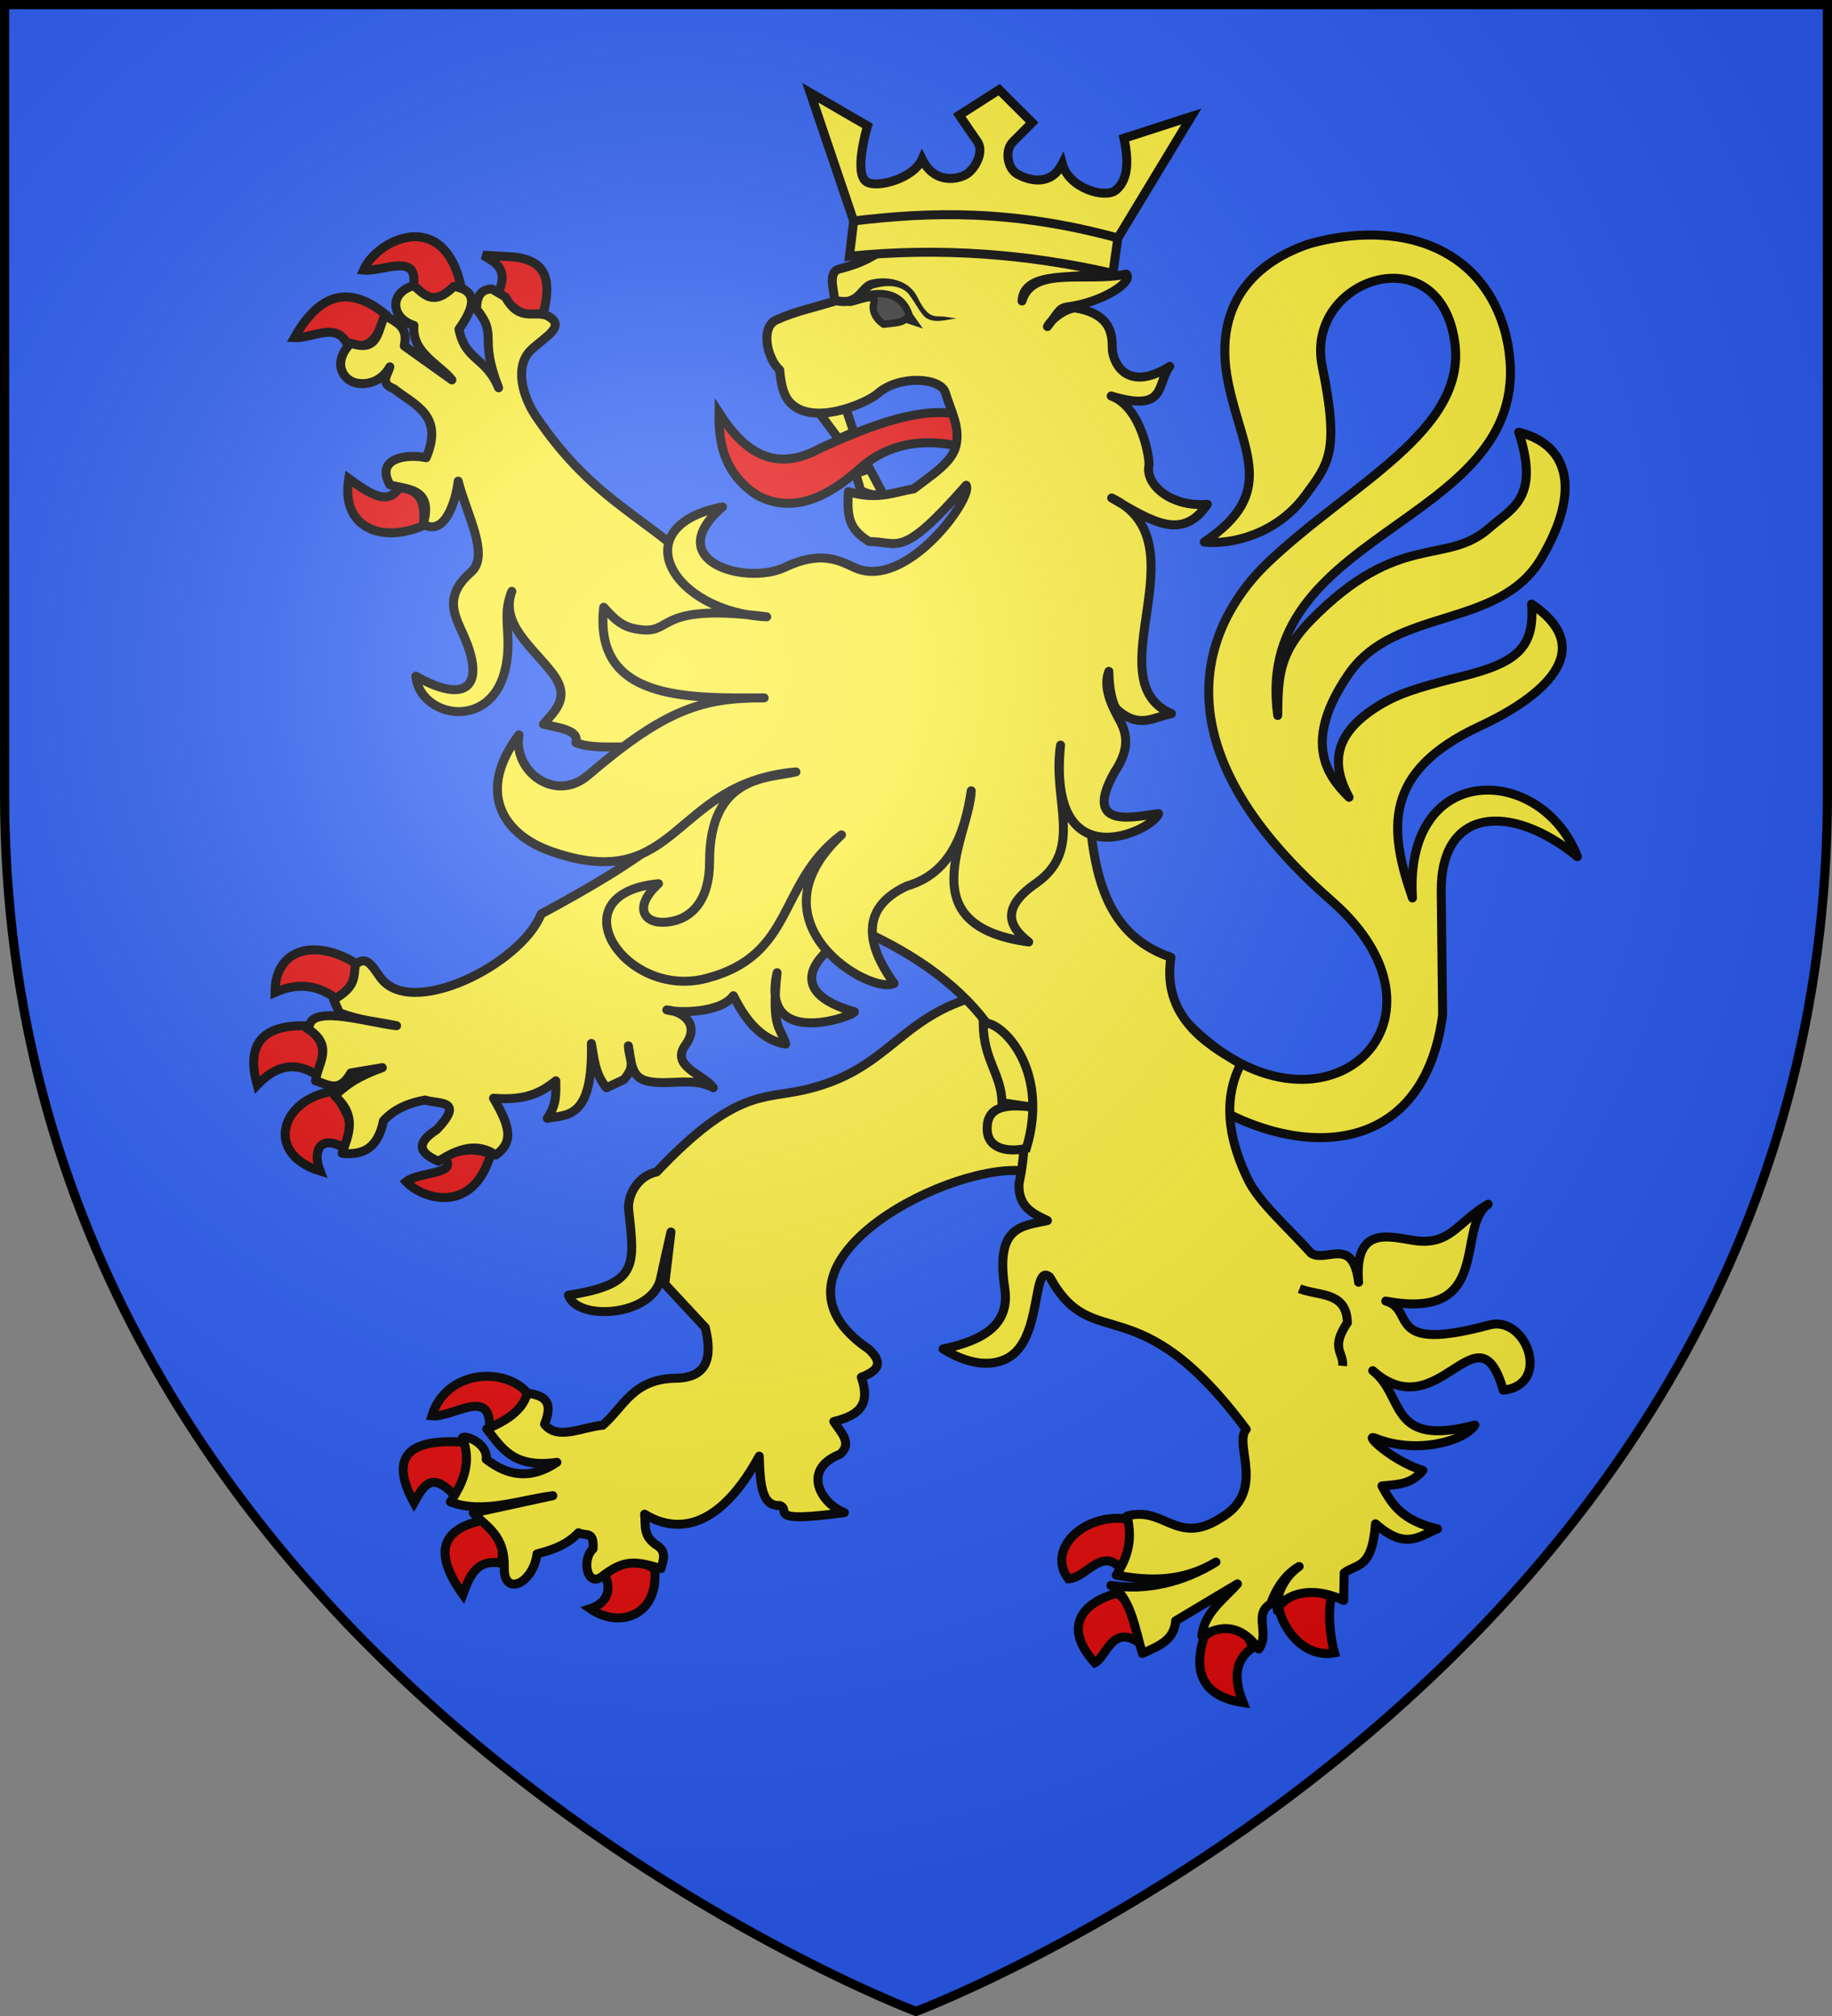 <?xml version="1.0" encoding="UTF-8" standalone="no"?>
<svg
   xmlns:dc="http://purl.org/dc/elements/1.1/"
   xmlns:cc="http://creativecommons.org/ns#"
   xmlns:rdf="http://www.w3.org/1999/02/22-rdf-syntax-ns#"
   xmlns:svg="http://www.w3.org/2000/svg"
   xmlns="http://www.w3.org/2000/svg"
   xmlns:xlink="http://www.w3.org/1999/xlink"
   xmlns:sodipodi="http://sodipodi.sourceforge.net/DTD/sodipodi-0.dtd"
   xmlns:inkscape="http://www.inkscape.org/namespaces/inkscape"
   width="600"
   height="660"
   viewBox="0 0 600 660"
   id="svg2"
   sodipodi:version="0.32"
   inkscape:version="0.46"
   sodipodi:docname="Blason_ville_fr_Rivedoux-Plage-A_(Charente-Maritime).svg"
   inkscape:output_extension="org.inkscape.output.svg.inkscape"
   version="1.0">
  <rect x="0" y="0" width="600" height="660" fill="#808080" stroke="none"/>
  <sodipodi:namedview
     inkscape:window-height="977"
     inkscape:window-width="1280"
     inkscape:pageshadow="2"
     inkscape:pageopacity="0.0"
     guidetolerance="10.0"
     gridtolerance="10.0"
     objecttolerance="10.0"
     borderopacity="1.0"
     bordercolor="#666666"
     pagecolor="#ffffff"
     id="base"
     showgrid="false"
     inkscape:zoom="1.1863636"
     inkscape:cx="300"
     inkscape:cy="330"
     inkscape:window-x="-4"
     inkscape:window-y="-4"
     inkscape:current-layer="layer3"
     inkscape:object-nodes="true" />
  <defs
     id="defs4">
    <radialGradient
       id="Gradient1"
       gradientUnits="userSpaceOnUse"
       cx="-80"
       cy="-80"
       r="405">
      <stop
         style="stop-color:#fff;stop-opacity:0.31"
         offset="0"
         id="stop7" />
      <stop
         style="stop-color:#fff;stop-opacity:0.25"
         offset="0.19"
         id="stop9" />
      <stop
         style="stop-color:#6b6b6b;stop-opacity:0.125"
         offset="0.6"
         id="stop11" />
      <stop
         style="stop-color:#000;stop-opacity:0.125"
         offset="1"
         id="stop13" />
    </radialGradient>
    <clipPath
       id="shield_cut">
      <path
         id="shield"
         d="M -298.5,-298.5 L 298.5,-298.5 L 298.5,-40 C 298.5,246.31 0,358.5 0,358.5 C 0,358.5 -298.5,246.31 -298.5,-40 L -298.5,-298.5 z" />
    </clipPath>
    <g
       id="s-4">
      <g
         id="c-6">
        <path
           transform="matrix(0.951,0.309,-0.309,0.951,0,-1)"
           d="M 0,0 L 0,1 L 0.5,1 L 0,0 z"
           id="t-0" />
        <use
           height="540"
           width="810"
           y="0"
           x="0"
           id="use2144-7"
           transform="scale(-1,1)"
           xlink:href="#t-0" />
      </g>
      <g
         id="a-1">
        <use
           height="540"
           width="810"
           y="0"
           x="0"
           id="use2147-7"
           transform="matrix(0.309,0.951,-0.951,0.309,0,0)"
           xlink:href="#c-6" />
        <use
           height="540"
           width="810"
           y="0"
           x="0"
           id="use2149-7"
           transform="matrix(-0.809,0.588,-0.588,-0.809,0,0)"
           xlink:href="#c-6" />
      </g>
      <use
         height="540"
         width="810"
         y="0"
         x="0"
         id="use2151-7"
         transform="scale(-1,1)"
         xlink:href="#a-1" />
    </g>
    <g
       id="f">
      <rect
         id="rect1964"
         style="fill:#28166f"
         y="-30"
         x="-50"
         height="60"
         width="100" />
      <g
         id="g1966"
         style="fill:#ffffff"
         transform="translate(0,-20)">
        <path
           id="path1968"
           d="M -1.212,27.818 C -1.212,22.175 -2.091,20.471 -4.542,13.98 C -5.709,10.888 -5.024,7.103 -2.858,3.601 C -2.082,2.346 -1.114,1.214 0,0 C 1.114,1.214 2.082,2.346 2.858,3.601 C 5.024,7.103 5.709,10.888 4.542,13.98 C 2.091,20.471 1.212,22.175 1.212,27.818 L -1.212,27.818 z" />
        <path
           id="rwi"
           d="M 2.922,27.672 C 2.922,21.721 5.239,17.829 8.501,16.66 C 9.949,16.141 11.808,16.387 13.519,18.107 C 15.638,20.236 16.255,26.1 10.036,27.228 C 10.694,26.272 10.655,24.147 9.322,23.441 C 8.331,22.916 7.209,23.188 6.646,23.564 C 5.822,24.116 4.917,25.67 4.967,27.672 L 2.922,27.672 z" />
        <path
           id="path1971"
           d="M 1.777,30.183 C 1.79,32.191 2.795,33.518 4.516,34.257 C 4.295,34.955 3.257,36.378 1.831,36.281 C 1.55,37.787 1.282,38.632 0,40 C -1.282,38.632 -1.55,37.787 -1.831,36.281 C -3.257,36.378 -4.295,34.955 -4.516,34.257 C -2.795,33.518 -1.79,32.191 -1.777,30.183 L 1.777,30.183 z" />
        <use
           xlink:href="#rwi"
           height="400"
           width="800"
           y="0"
           x="0"
           id="use1973"
           transform="scale(-1,1)" />
        <rect
           id="rect1975"
           y="27.331"
           x="-7.923"
           height="3.218"
           width="15.846" />
      </g>
    </g>
    <g
       id="s">
      <g
         id="c">
        <path
           transform="matrix(0.951,0.309,-0.309,0.951,0,-1)"
           d="M 0,0 L 0,1 L 0.5,1 L 0,0 z"
           id="t" />
        <use
           height="540"
           width="810"
           y="0"
           x="0"
           id="use2144"
           transform="scale(-1,1)"
           xlink:href="#t" />
      </g>
      <g
         id="a">
        <use
           height="540"
           width="810"
           y="0"
           x="0"
           id="use2147"
           transform="matrix(0.309,0.951,-0.951,0.309,0,0)"
           xlink:href="#c" />
        <use
           height="540"
           width="810"
           y="0"
           x="0"
           id="use2149"
           transform="matrix(-0.809,0.588,-0.588,-0.809,0,0)"
           xlink:href="#c" />
      </g>
      <use
         height="540"
         width="810"
         y="0"
         x="0"
         id="use2151"
         transform="scale(-1,1)"
         xlink:href="#a" />
    </g>
  </defs>
  <g
     id="layer4"
     inkscape:label="Fond écu"
     inkscape:groupmode="layer"
     transform="translate(300,300)">
    <use
       xlink:href="#shield"
       id="use18"
       style="fill:#2b5df2"
       x="0"
       y="0"
       width="600"
       height="660" />
    <g
       id="g2807"
       inkscape:label="Meubles"
       transform="matrix(2.75,0,0,2.75,-926.5,-2118.18)" />
    <g
       id="g4626"
       inkscape:label="Meubles"
       transform="matrix(2.75,0,0,2.75,2414.569,-138.677)" />
  </g>
  <g
     id="layer3"
     inkscape:label="Meubles"
     inkscape:groupmode="layer"
     transform="translate(300,300)">
    <g
       id="g7565">
      <path
         style="fill:#fcef3c;fill-opacity:1;stroke:#000000;stroke-width:2.938;stroke-linejoin:round;stroke-miterlimit:4;stroke-dasharray:none;stroke-opacity:1"
         d="M 88.684,34.654 C 132.07,79.453 181.642,34.774 136.089,-5.081 C 73.634,-59.723 98.304,-99.645 115.164,-115.725 C 142.253,-141.56 180.457,-158.909 176.467,-187.825 C 171.505,-223.781 127.185,-208.696 133.031,-180.132 C 138.784,-152.022 135.194,-148.204 127.424,-137.696 C 118.222,-125.251 103.632,-121.59 94.391,-122.534 C 118.422,-138.698 107.068,-151.716 102.324,-174.349 C 96.264,-203.264 114.59,-215.512 129.077,-220.258 C 157.14,-227.981 185.525,-220.272 193.2,-190.337 C 207.86,-127.993 109.448,-129.471 118.47,-65.765 C 118.534,-78.758 119.125,-86.528 129.339,-96.941 C 158.473,-126.644 173.45,-114.401 187.942,-127.283 C 195.028,-133.583 204.489,-136.844 197.405,-158.497 C 213.957,-154.45 217.875,-139.25 204.749,-117.114 C 190.948,-93.841 156.795,-101.411 141.645,-79.255 C 126.798,-57.543 134.17,-46.465 141.827,-38.995 C 136.332,-49.074 136.01,-59.183 150.953,-68.609 C 157.224,-72.565 163.071,-74.638 178.78,-78.543 C 196.479,-82.942 202.729,-87.777 201.613,-102.248 C 224.208,-86.959 204.361,-71.38 184.65,-62.236 C 152.817,-47.469 154.803,-28.464 162.594,-6.014 C 159.806,-51.026 204.701,-50.154 216.623,-19.552 C 194.777,-37.343 171.704,-35.725 172.017,-7.986 L 172.471,32.372 C 164.934,88.415 108.453,78.182 78.477,47.202"
         id="path3833"
         sodipodi:nodetypes="cssssscscccsscsscsscsccscc" />
      <path
         sodipodi:nodetypes="ccccccc"
         id="path3835"
         d="M -64.498,-164.802 C -64.702,-154.365 -62.557,-144.697 -51.944,-137.798 C -40.819,-131.899 -29.475,-136.564 -18.058,-146.885 C -5.991,-157.501 8.525,-155.638 17.691,-153.006 C 19.2,-157.915 17.348,-159.91 17.759,-163.197 C 4.057,-168.614 -15.892,-160.207 -31.079,-153.384 C -46.284,-144.933 -56.25,-152.014 -64.498,-164.802 z"
         style="fill:#e20909;fill-opacity:1;stroke:#000000;stroke-width:2.938;stroke-miterlimit:4;stroke-dasharray:none;stroke-opacity:1" />
      <g
         style="fill:#e20909;stroke:#000000;stroke-width:2.954;stroke-opacity:1"
         id="g3892"
         transform="matrix(0.994,0,0,0.995,-984.414,-313.744)">
        <path
           sodipodi:nodetypes="cccc"
           id="path3838"
           d="M 862.664,472.577 C 855.476,463.366 835.582,464.284 830.832,479.663 C 837.648,480.342 850.288,470.055 849.838,483.483 C 858.143,483.015 860.546,478.79 862.664,472.577 z"
           style="fill:#e20909;fill-opacity:1;stroke:#000000;stroke-width:2.954;stroke-linejoin:miter;stroke-miterlimit:4;stroke-dasharray:none;stroke-opacity:1" />
        <path
           sodipodi:nodetypes="cccc"
           id="path3840"
           d="M 838.453,505.987 C 830.975,497.956 828.393,502.102 824.949,508.23 C 816.762,493.269 822.908,487.055 841.32,488.327 C 843.516,493.04 842.344,500.573 838.453,505.987 z"
           style="fill:#e20909;fill-opacity:1;stroke:#000000;stroke-width:2.954;stroke-miterlimit:4;stroke-dasharray:none;stroke-opacity:1" />
        <path
           sodipodi:nodetypes="cccc"
           id="path3842"
           d="M 847.459,514.084 C 834.368,516.89 830.977,524.397 841.064,538.435 C 843.251,532.571 845.42,526.686 853.598,528.133 C 855.081,523.343 852.891,518.452 847.459,514.084 z"
           style="fill:#e20909;fill-opacity:1;stroke:#000000;stroke-width:2.954;stroke-miterlimit:4;stroke-dasharray:none;stroke-opacity:1" />
        <path
           sodipodi:nodetypes="cccc"
           id="path3844"
           d="M 887.874,531.879 C 890.435,537.852 887.784,541.535 883.014,543.118 C 892.915,549.972 905.768,545.084 904.244,530.006 C 897.135,525.985 893.169,527.399 887.874,531.879 z"
           style="fill:#e20909;fill-opacity:1;stroke:#000000;stroke-width:2.954;stroke-miterlimit:4;stroke-dasharray:none;stroke-opacity:1" />
      </g>
      <path
         style="fill:#fcef3c;fill-opacity:1;stroke:#000000;stroke-width:2.938;stroke-linejoin:round;stroke-miterlimit:4;stroke-dasharray:none;stroke-opacity:1"
         d="M 15.813,27.41 C -6.589,35.281 -10.543,51.073 -37.202,56.946 C -50.1,59.788 -59.486,56.758 -84.916,83.65 C -91.322,85.033 -94.37,91.325 -94.136,95.748 C -92.105,114.346 -90.741,120.451 -113.82,124.008 C -111.009,132.589 -86.067,131.082 -83.599,118.337 C -83.213,116.345 -80.253,103.332 -80.253,103.332 L -82.273,120.36 L -69.011,134.631 C -66.6,144.475 -68.301,151.26 -79.173,151.22 C -92.777,151.623 -95.779,160.658 -102.588,166.595 C -109.124,167.103 -117.43,171.74 -121.658,166.252 C -118.152,157.756 -123.091,156.77 -127.328,156.075 C -128.59,161.225 -133.497,164.944 -140.582,167.808 C -135.746,173.819 -132.074,180.807 -117.608,178.733 C -126.503,184.729 -134.034,182.947 -140.779,177.724 C -140.138,172.704 -147.271,169.743 -148.534,170.641 C -145.478,178.545 -148.118,185.291 -152.51,191.68 C -141.963,195.73 -130.236,191.139 -118.934,189.657 L -145,195.322 C -140.523,199.925 -134.614,202.781 -134.838,213.124 C -135.196,222.866 -125.373,218.543 -124.121,208.728 C -120.179,207.675 -114.731,206.217 -110.54,201.795 C -107.86,203.03 -105.455,201.047 -105.754,207.055 C -109.454,210.292 -107.925,219.619 -103.021,216.258 C -95.548,210.354 -91.778,211.084 -83.476,213.529 C -83.048,211.371 -81.536,208.452 -84.294,206.294 C -89.676,203.002 -88.416,199.767 -88.892,195.726 C -82.118,199.849 -66.907,205.172 -51.34,176.71 C -51.042,185.713 -50.617,193.192 -44.659,192.865 C -40.494,194.357 -49.909,198.764 -23.452,195.203 C -30.861,192.43 -37.883,181.244 -24.84,176.051 C -20.745,172.494 -24.604,168.938 -26.927,165.381 C -18.069,163.289 -14.981,159.435 -17.903,150.87 C -12.073,148.64 -10.742,146.053 -15.505,141.667 C -54.575,115.156 8.217,81.513 34.368,83.246 L 56.458,70.298 L 42.32,26.196 L 15.813,27.41 z"
         id="path3846"
         sodipodi:nodetypes="cscccsccccccccccccccccccccccccccccccccc" />
      <g
         style="fill:#e20909;stroke:#000000;stroke-width:2.954;stroke-opacity:1"
         id="g3882"
         transform="matrix(0.994,0,0,0.995,-984.414,-313.744)">
        <path
           sodipodi:nodetypes="cccc"
           id="path3849"
           d="M 799.626,342.685 C 793.774,338.06 787.06,336.855 779.162,340.343 C 779.106,325.805 792.784,322.121 806.788,331.446 C 805.376,336.085 803.722,340.503 799.626,342.685 z"
           style="fill:#e20909;fill-opacity:1;stroke:#000000;stroke-width:2.954;stroke-miterlimit:4;stroke-dasharray:none;stroke-opacity:1" />
        <path
           sodipodi:nodetypes="cccc"
           id="path3851"
           d="M 773.279,370.783 C 769.861,358.309 773.827,350.73 790.161,351.348 C 793.098,355.22 797.453,357.91 793.231,367.739 C 785.442,362.5 779.028,364.815 773.279,370.783 z"
           style="fill:#e20909;fill-opacity:1;stroke:#000000;stroke-width:2.954;stroke-miterlimit:4;stroke-dasharray:none;stroke-opacity:1" />
        <path
           sodipodi:nodetypes="cccc"
           id="path3853"
           d="M 798.091,372.89 C 803.036,379.212 806.283,385.534 802.439,391.857 C 794.439,386.826 791.28,391.913 793.998,399.115 C 775.538,393.305 781.104,375.503 798.091,372.89 z"
           style="fill:#e20909;fill-opacity:1;stroke:#000000;stroke-width:2.954;stroke-miterlimit:4;stroke-dasharray:none;stroke-opacity:1" />
        <path
           sodipodi:nodetypes="cccc"
           id="path3855"
           d="M 834.925,394.666 C 840.419,391.503 845.458,391.677 850.272,393.496 C 844.294,413.872 827.566,408.23 822.391,402.628 C 826.735,399.156 839.892,400.411 834.925,394.666 z"
           style="fill:#e20909;fill-opacity:1;stroke:#000000;stroke-width:2.954;stroke-miterlimit:4;stroke-dasharray:none;stroke-opacity:1" />
      </g>
      <g
         style="fill:#e20909;stroke:#000000;stroke-width:2.954;stroke-opacity:1"
         id="g3912"
         transform="matrix(0.994,0,0,0.995,-984.414,-313.744)">
        <path
           sodipodi:nodetypes="cccc"
           id="path3858"
           d="M 828.018,186.74 C 814.197,192.783 800.773,187.301 803.463,171.286 C 810.031,176.021 816.149,180.423 820.089,174.33 C 825.777,174.564 829.136,177.784 828.018,186.74 z"
           style="fill:#e20909;fill-opacity:1;stroke:#000000;stroke-width:2.954;stroke-miterlimit:4;stroke-dasharray:none;stroke-opacity:1" />
        <path
           sodipodi:nodetypes="cccc"
           id="path3860"
           d="M 802.951,127.031 C 799.413,119.605 791.513,125.156 785.557,124.924 C 793.82,110.121 803.811,107.649 815.485,117.197 C 813.451,123.223 811.622,129.511 802.951,127.031 z"
           style="fill:#e20909;fill-opacity:1;stroke:#000000;stroke-width:2.954;stroke-miterlimit:4;stroke-dasharray:none;stroke-opacity:1" />
        <path
           sodipodi:nodetypes="cccc"
           id="path3862"
           d="M 808.322,102.68 C 814.725,103.316 826.831,96.494 824.693,108.299 C 829.537,113.875 834.771,113.02 840.296,107.363 C 834.235,81.957 812.632,92.838 808.322,102.68 z"
           style="fill:#e20909;fill-opacity:1;stroke:#000000;stroke-width:2.954;stroke-miterlimit:4;stroke-dasharray:none;stroke-opacity:1" />
        <path
           sodipodi:nodetypes="ccccc"
           id="path3864"
           d="M 852.574,110.641 C 856.125,102.573 852.476,100.563 847.714,97.763 L 855.644,98.231 C 869.511,98.678 870.004,106.776 867.666,116.495 C 860.643,119.558 857.045,114.003 852.574,110.641 z"
           style="fill:#e20909;fill-opacity:1;stroke:#000000;stroke-width:2.954;stroke-miterlimit:4;stroke-dasharray:none;stroke-opacity:1" />
      </g>
      <g
         style="fill:#e20909;stroke:#000000;stroke-width:2.954;stroke-opacity:1"
         id="g3902"
         transform="matrix(0.994,0,0,0.995,-984.414,-313.744)">
        <path
           sodipodi:nodetypes="cccc"
           id="path3867"
           d="M 1060.277,513.615 C 1063.924,519.732 1061.276,524.737 1057.464,529.538 C 1051.37,523.107 1046.274,533.114 1040.581,533.284 C 1033.216,523.847 1045.426,511.462 1060.277,513.615 z"
           style="fill:#e20909;fill-opacity:1;stroke:#000000;stroke-width:2.954;stroke-miterlimit:4;stroke-dasharray:none;stroke-opacity:1" />
        <path
           sodipodi:nodetypes="cccc"
           id="path3869"
           d="M 1063.602,554.123 C 1064.5,549.322 1064.845,544.657 1056.696,537.967 C 1045.367,541.022 1038.428,548.922 1049.278,560.914 C 1053.043,559.086 1054.933,548.365 1063.602,554.123 z"
           style="fill:#e20909;fill-opacity:1;stroke:#000000;stroke-width:2.954;stroke-miterlimit:4;stroke-dasharray:none;stroke-opacity:1" />
        <path
           sodipodi:nodetypes="cccc"
           id="path3871"
           d="M 1085.345,552.25 C 1093.294,545.781 1099.939,550.348 1101.204,555.997 C 1095.254,560.145 1095.033,566.251 1098.134,574.026 C 1080.946,571.416 1083.073,559.15 1085.345,552.25 z"
           style="fill:#e20909;fill-opacity:1;stroke:#000000;stroke-width:2.954;stroke-miterlimit:4;stroke-dasharray:none;stroke-opacity:1" />
        <path
           sodipodi:nodetypes="cccc"
           id="path3873"
           d="M 1127.295,539.138 C 1125.858,544.384 1126.946,553.033 1128.236,557.655 C 1117.18,559.612 1110.359,547.811 1109.901,542.416 C 1114.509,537.299 1118.595,535.516 1127.295,539.138 z"
           style="fill:#e20909;fill-opacity:1;stroke:#000000;stroke-width:2.954;stroke-miterlimit:4;stroke-dasharray:none;stroke-opacity:1" />
      </g>
      <path
         style="fill:#fcef3c;fill-opacity:1;stroke:#000000;stroke-width:2.938;stroke-linejoin:round;stroke-miterlimit:4;stroke-dasharray:none;stroke-opacity:1"
         d="M -164.475,-206.507 C -172.859,-204.127 -171.805,-195.715 -164.432,-193.463 C -165.286,-184.479 -155.669,-180.461 -151.998,-175.622 L -167.604,-186.766 C -166.113,-193.377 -170.63,-194.493 -173.862,-196.778 C -176.415,-192.387 -175.676,-184.345 -185.104,-187.65 C -191.386,-181.299 -187.697,-175.094 -182.631,-174.49 C -178.245,-173.966 -174.503,-176.03 -172.317,-179.903 C -172.873,-177.391 -175.851,-174.566 -171.042,-172.756 C -164.349,-167.387 -154.483,-164.192 -160.419,-150.149 C -166.691,-151.489 -177.182,-150.096 -172.317,-141.305 C -167.42,-139.669 -157.794,-140.662 -161.385,-128.427 C -154.494,-124.238 -150.742,-135.599 -149.936,-142.482 C -147.234,-131.688 -139.443,-118.163 -145.74,-112.683 C -155.098,-104.539 -150.86,-98.214 -147.942,-91.491 C -140.995,-75.488 -147.083,-69.196 -163.814,-78.626 C -162.508,-65.28 -139.748,-60.616 -134.706,-80.145 C -131.838,-91.251 -135.984,-98.005 -132.363,-106.409 C -136.282,-95.87 -125.689,-88.202 -119.201,-79.781 C -113.161,-71.943 -117.6,-67.927 -122.021,-62.906 C -116.826,-61.661 -110.25,-61.041 -111.397,-56.891 C -105.56,-54.308 -93.276,-56.17 -87.373,-55.213 L -82.686,-26.034 C -91.951,-18.07 -107.392,-9.055 -122.764,-0.781 C -129.339,15.747 -165.698,33.954 -175.557,19.821 C -178.68,15.343 -180.173,12.957 -183.558,15.776 C -184.314,19.424 -182.936,22.874 -190.744,27.239 L -188.851,31.52 C -181.912,34.216 -176.315,34.458 -170.115,35.801 C -179.16,34.819 -197.351,28.97 -198.711,35.785 L -199.474,36.65 C -190.237,42.372 -196.025,48.122 -196.654,53.844 C -192.801,54.884 -188.957,58.14 -185.104,51.261 L -174.789,49.528 C -184.598,53.106 -187.015,55.844 -190.435,58.691 C -182.755,65.507 -185.992,71.5 -187.924,77.583 C -181.159,78.227 -176.259,76.028 -174.408,66.923 C -170.347,62.467 -164.789,60.817 -160.728,60.141 C -156.518,61.555 -147.46,59.811 -156.981,69.835 C -164.393,74.577 -162.217,77.702 -156.363,80.165 C -150.115,76.171 -143.875,73.824 -137.627,78.149 C -132.1,74.079 -132.431,69.503 -138.37,59.54 C -127.38,60.413 -122.446,57.441 -117.965,53.844 C -117.973,57.732 -117.531,61.498 -120.746,66.12 C -114.508,64.806 -105.71,66.763 -106.327,41.61 C -105.368,46.442 -105.305,51.275 -101.392,56.108 L -95.694,53.457 C -91.542,48.593 -93.915,47.245 -94.207,42.381 C -93.3,46.894 -93.529,52.363 -88.567,53.786 C -81.878,55.704 -73.155,52.349 -66.393,56.108 C -69.573,51.628 -80.616,49.194 -75.47,42.052 C -70.646,35.355 -76.338,31.071 -81.607,30.626 C -77.983,31.698 -63.955,31.717 -59.797,25.979 C -54.278,37.283 -48.193,40.876 -42.674,41.815 C -44.225,36.225 -47.538,36.986 -45.494,18.449 C -51.205,43.984 -19.857,32.428 -20.153,31.237 C -43.478,24.636 -33.905,12.147 -18.53,4.243 C 19.111,20.855 42.147,48.323 33.736,87.489 C 33.39,95.041 38.22,97.299 43.046,99.588 C 34.45,101.47 25.988,101.367 29.062,121.665 C 30.869,133.596 22.174,138.843 8.858,141.618 C 13.494,144.506 22.402,148.711 30.039,144.593 C 41.608,138.355 37.869,113.091 43.819,118.091 C 58.072,144.14 72.279,119.709 108.148,167.94 C 103.804,172.947 115.211,188.233 99.485,197.162 C 85.378,206.042 81.264,192.995 69.16,196.313 C 70.769,203.677 69.875,208.84 65.606,215.665 C 76.492,217.714 87.362,217.902 98.249,211.385 C 87.557,218.022 75.443,220.851 63.829,219.026 C 70.297,222.671 71.88,233.786 74.143,241.315 C 79.126,238.995 84.601,237.116 85.037,230.631 L 105.279,218.531 C 100.684,223.765 94.407,227.898 93.613,235.619 C 101.702,230.871 107.566,233.457 112.271,239.864 C 116.028,234.512 110.329,228.495 116.174,225.055 C 117.587,220.836 120.691,215.507 125.483,212.835 C 119.978,216.632 117.667,223.244 118.4,227.373 C 117.764,225.381 125.799,217.243 140.058,223.936 L 140.239,214.958 C 144.165,211.839 149.358,214.06 150.477,198.861 C 160.196,207.332 164.316,203.229 170.796,200.523 C 159.456,197.832 156.013,192.869 152.606,186.478 C 157.643,185.938 162.111,186.112 166.001,181.371 C 156.23,178.511 146.267,169.145 150.361,170.805 C 163.807,176.259 179.667,171.828 183.042,166.525 C 154.378,174.133 160.308,156.934 149.588,148.729 C 171.262,168.109 184.041,126.071 192.352,155.133 C 208.368,153.278 199.817,130.528 187.832,133.764 C 152.967,143.177 163.905,128.691 153.857,125.945 C 189.3,132.589 176.519,101.917 187.389,94.233 C 176.976,100.305 174.935,108.2 162.336,105.992 C 153.799,104.567 143.598,101.966 144.953,119.789 C 143.098,104.384 134.353,113.523 129.384,110.273 C 121.806,101.79 112.35,93.69 108.693,86.096 C 103.646,75.612 99.526,61.751 106.35,48.377 C 99.15,43.726 80.09,34.908 83.492,13.406 C 52.216,2.697 58.298,-34.789 54.459,-65.63 L -65.93,-108.544 C -86.293,-130.816 -104.207,-133.815 -124.377,-163.559 C -128.991,-170.364 -131.627,-180.297 -125.916,-185.587 C -121.219,-189.939 -114.125,-193.441 -121.055,-196.778 C -125.536,-198.256 -130.017,-194.699 -134.498,-202.793 L -138.863,-205.375 C -142.13,-205.38 -143.95,-203.366 -143.885,-198.795 C -136.692,-189.584 -143.409,-190.156 -136.7,-173.039 C -140.953,-183.301 -147.568,-181.738 -149.694,-192.214 C -145.496,-198.125 -142.375,-204.805 -151.38,-206.224 C -158.015,-199.586 -161.053,-203.581 -164.475,-206.507 z"
         id="path3875"
         sodipodi:nodetypes="ccccccsccccccsscscscccccscccccccccccccccccccccccscsccccccccscscccccccccccccccccccccscccscccccsccccsscccccccc" />
      <path
         style="fill:#fcef3c;fill-opacity:1;stroke:#000000;stroke-width:2.938;stroke-miterlimit:4;stroke-dasharray:none;stroke-opacity:1"
         d="M 21.998,35.042 C 22.148,47.311 27.89,51.315 28.183,60.992 L 39.388,62.666 C 30.189,61.233 23.395,61.98 23.323,69.085 C 22.973,75.801 29.511,77.453 36.135,75.963 C 44.218,49.276 27.01,33.475 21.998,35.042 z"
         id="path3877"
         sodipodi:nodetypes="cccccc" />
      <path
         style="opacity:0.98;fill:none;fill-opacity:1;stroke:#000000;stroke-width:2.938;stroke-miterlimit:4;stroke-dasharray:none;stroke-opacity:1"
         d="M 125.598,121.886 C 131.74,124.377 141.034,122.669 141.282,133.012 C 135.609,141.511 140.111,142.556 139.736,147.173"
         id="path3879"
         sodipodi:nodetypes="ccc" />
      <path
         id="path3881"
         d="M -10.523,-137.729 L -15.194,-146.549 L -19.744,-144.975 L -18.099,-139.354 C -13.842,-137.513 -14.126,-138.261 -10.523,-137.729 z"
         style="fill:#fcef3c;fill-opacity:1;stroke:#000000;stroke-width:2.938;stroke-miterlimit:4;stroke-dasharray:none;stroke-opacity:1"
         sodipodi:nodetypes="ccccc" />
      <path
         style="fill:#fcef3c;fill-opacity:1;stroke:#000000;stroke-width:2.938;stroke-miterlimit:4;stroke-dasharray:none;stroke-opacity:1"
         d="M -31.458,-164.507 L -22.901,-166.064 L -20.387,-158.58 L -25.339,-156.308 L -31.458,-164.507 z"
         id="path3883"
         sodipodi:nodetypes="ccccc" />
      <path
         style="fill:#fcef3c;fill-opacity:1;stroke:#000000;stroke-width:2.938;stroke-linejoin:round;stroke-miterlimit:4;stroke-dasharray:none;stroke-opacity:1"
         d="M 9.608,-171.454 C 8.081,-176.454 -5.571,-177.315 -12.584,-171.119 C -16.105,-168.008 -34.78,-159.801 -41.85,-168.937 C -43.329,-170.848 -44.255,-174.203 -44.641,-178.878 C -48.639,-182.412 -51.123,-192.751 -45.789,-195.224 C -39.464,-198.157 -33.032,-199.347 -26.654,-201.409 C -26.705,-204.946 -29.137,-210.931 -24.988,-211.975 C -14.505,-214.614 -13.143,-217.58 -5.549,-220.738 C -1.949,-222.234 6.948,-223.895 16.536,-222.827 C 29.408,-220.412 54.937,-218.679 60.48,-211.026 C 54.396,-207.92 35.286,-212.159 34.724,-201.466 C 38.223,-213.217 55.919,-207.369 68.854,-210.268 C 71.438,-207.895 61.274,-201.112 49.963,-199.578 C 46.903,-199.163 47.125,-198.399 43.049,-193.097 C 44.874,-196.39 50.241,-199.536 52.525,-199.125 C 66.337,-196.645 63.823,-187.329 64.391,-184.619 C 65.801,-177.899 71.699,-172.882 83.11,-180.063 C 78.638,-173.989 82.208,-164.886 63.924,-170.357 C 73.949,-166.773 76.672,-149.501 76.283,-147.535 C 75.066,-141.386 83.516,-133.854 95.419,-134.907 C 87.27,-122.89 77.594,-129.083 64.087,-136.968 C 94.391,-122.534 58.239,-77.406 83.65,-66.365 C 77.881,-65.262 73.144,-61.236 65.902,-67.682 C 64.591,-68.849 63.197,-73.901 63.159,-80.21 C 60.722,-74.118 65.447,-66.665 66.975,-63.702 C 69.167,-59.45 69.92,-54.578 65.078,-47.294 C 54.006,-27.767 72.498,-32.894 79.429,-33.635 C 77.956,-28.238 42.853,-11.103 47.349,-56.057 C 44.414,-38.362 55.224,-22.108 39.476,-10.956 C 27.453,-2.672 30.521,3.471 36.904,8.384 C -2.789,2.979 17.524,-26.378 18.089,-41.109 C 15.953,-27.019 11.177,-13.981 -3.016,-9.925 C -21.569,-1.316 -12.987,13.803 -7.192,21.961 C -14.806,25.868 -55.417,2.234 -24.403,-26.677 C -45.574,-10.775 -39.361,12.733 -68.772,20.332 C -95.573,27.257 -118.048,-7.413 -84.342,-10.698 C -92.581,-3.192 -89.272,2.3 -82.372,1.93 C -73.048,1.429 -67.586,-5.839 -67.61,-17.865 C -67.665,-46.623 -47.875,-45.189 -39.317,-47.294 C -80.104,-43.78 -77.587,-7.04 -118.895,-21.064 C -136.312,-26.976 -143.63,-41.462 -130.03,-59.44 C -132.07,-47.521 -118.17,-36.988 -107.422,-46.181 C -82.009,-67.92 -69.843,-71.604 -49.729,-71.52 C -74.918,-71.414 -105.664,-70.569 -102.278,-101.19 C -97.734,-96.044 -95.076,-94.197 -89.168,-93.771 C -79.717,-93.09 -84.263,-102.622 -48.885,-98.064 C -80.129,-99.629 -95.887,-127.702 -63.377,-134.063 C -83.795,-116.426 -55.807,-108.2 -42.993,-114.268 C -31.163,-119.87 -25.167,-116.515 -20.143,-114.191 C -3.309,-106.405 18.891,-137.156 16.446,-141.136 C -5.068,-116.595 -5.505,-122.726 -15.387,-122.717 C -21.707,-126.73 -22.721,-130.323 -22.13,-139.041 C -12.823,-136.135 -7.072,-138.885 -0.68,-139.984 C 5.231,-144.589 11.834,-148.583 13.09,-154.089 C 14.49,-160.228 11.533,-165.148 9.608,-171.454 z"
         id="path3885"
         sodipodi:nodetypes="csscscssccccscssccscccscscccccccccscsscscsccsccssccccss" />
      <path
         d="M -21.961,-200.962 C -14.911,-205.083 -4.939,-205.878 -2.182,-196.651 L -0.822,-194.719 L -3.369,-195.573 C -4.754,-194.359 -6.731,-194.323 -8.512,-194.069 L -10.588,-193.852 C -13.258,-195.582 -14.561,-198.516 -13.801,-200.744 C -12.484,-204.601 -19.914,-201.023 -21.961,-200.962 L -21.961,-200.962 z"
         style="fill:#313131;stroke:#000000;stroke-width:2.387;stroke-opacity:1"
         id="path3887"
         sodipodi:nodetypes="ccccccscc" />
      <path
         sodipodi:nodetypes="cccscscccccscsccc"
         style="fill:#fcef3c;fill-opacity:1;stroke:#000000;stroke-width:2.938;stroke-opacity:1"
         id="path11607"
         d="M 66.105,-222.082 L 90.19,-261.87 L 68.101,-254.736 C 69.652,-247.56 69.601,-241.115 65.441,-237.735 C 61.931,-234.884 50.084,-238.295 47.916,-246.379 C 44.23,-239.023 37.234,-240.766 33.211,-242.986 C 29.976,-244.773 28.937,-250.743 31.71,-253.527 L 38.024,-259.864 L 27.218,-270.636 L 14.171,-262.277 L 20.101,-253.642 C 22.426,-250.255 19.389,-244.935 16.808,-243.147 C 14.117,-241.282 6.181,-239.428 2.003,-247.874 C -0.736,-241.607 -12.558,-238.332 -16.112,-240.42 C -20.631,-243.076 -15.873,-258.779 -15.873,-258.779 L -34.63,-269.632 L -20.415,-227.661" />
      <path
         sodipodi:nodetypes="ccccc"
         id="path3890"
         d="M -20.415,-227.661 L -21.807,-216.111 C 7.542,-219.063 36.277,-216.964 64.48,-210.481 L 66.105,-222.082 C 31.394,-231.526 4.642,-230.673 -20.415,-227.661 z"
         style="fill:#fcef3c;fill-opacity:1;stroke:#000000;stroke-width:2.938;stroke-miterlimit:4;stroke-dasharray:none;stroke-opacity:1" />
      <path
         style="fill:#000000;fill-opacity:1;stroke:none;stroke-width:3;stroke-linecap:round;stroke-linejoin:round;stroke-miterlimit:4;stroke-dasharray:none;stroke-opacity:1"
         d="M -15.164,-208.293 C -18.535,-207.014 -19.041,-203.644 -22.56,-202.822 C -24.076,-202.656 -25.45,-202.946 -25.45,-202.946 L -26.04,-200.024 C -26.04,-200.024 -24.296,-199.645 -22.249,-199.868 C -18.103,-199.828 -17.162,-203.876 -14.077,-205.526 C -10.233,-206.678 -5.464,-206.975 -2.517,-203.91 C 0.434,-199.978 1.725,-196.669 3.75,-195.645 C 6.703,-194.154 10.131,-195.42 13.321,-195.745 L 10.161,-196.2 C 6.688,-197.015 4.45,-194.518 0.487,-202.674 C -2.523,-208.868 -10.169,-209.681 -15.164,-208.293 z"
         id="path3870"
         sodipodi:nodetypes="cccccccsccsc" />
    </g>
  </g>
  <g
     id="layer2"
     inkscape:label="Reflet final"
     inkscape:groupmode="layer"
     transform="translate(300,300)"
     sodipodi:insensitive="true">
    <use
       xlink:href="#shield"
       id="use22"
       style="fill:url(#Gradient1)"
       x="0"
       y="0"
       width="600"
       height="660" />
  </g>
  <g
     id="layer1"
     inkscape:label="Contour final"
     inkscape:groupmode="layer"
     transform="translate(300,300)"
     sodipodi:insensitive="true">
    <use
       xlink:href="#shield"
       style="fill:none;stroke:#000000;stroke-width:3"
       id="use25"
       x="0"
       y="0"
       width="600"
       height="660" />
  </g>
</svg>
